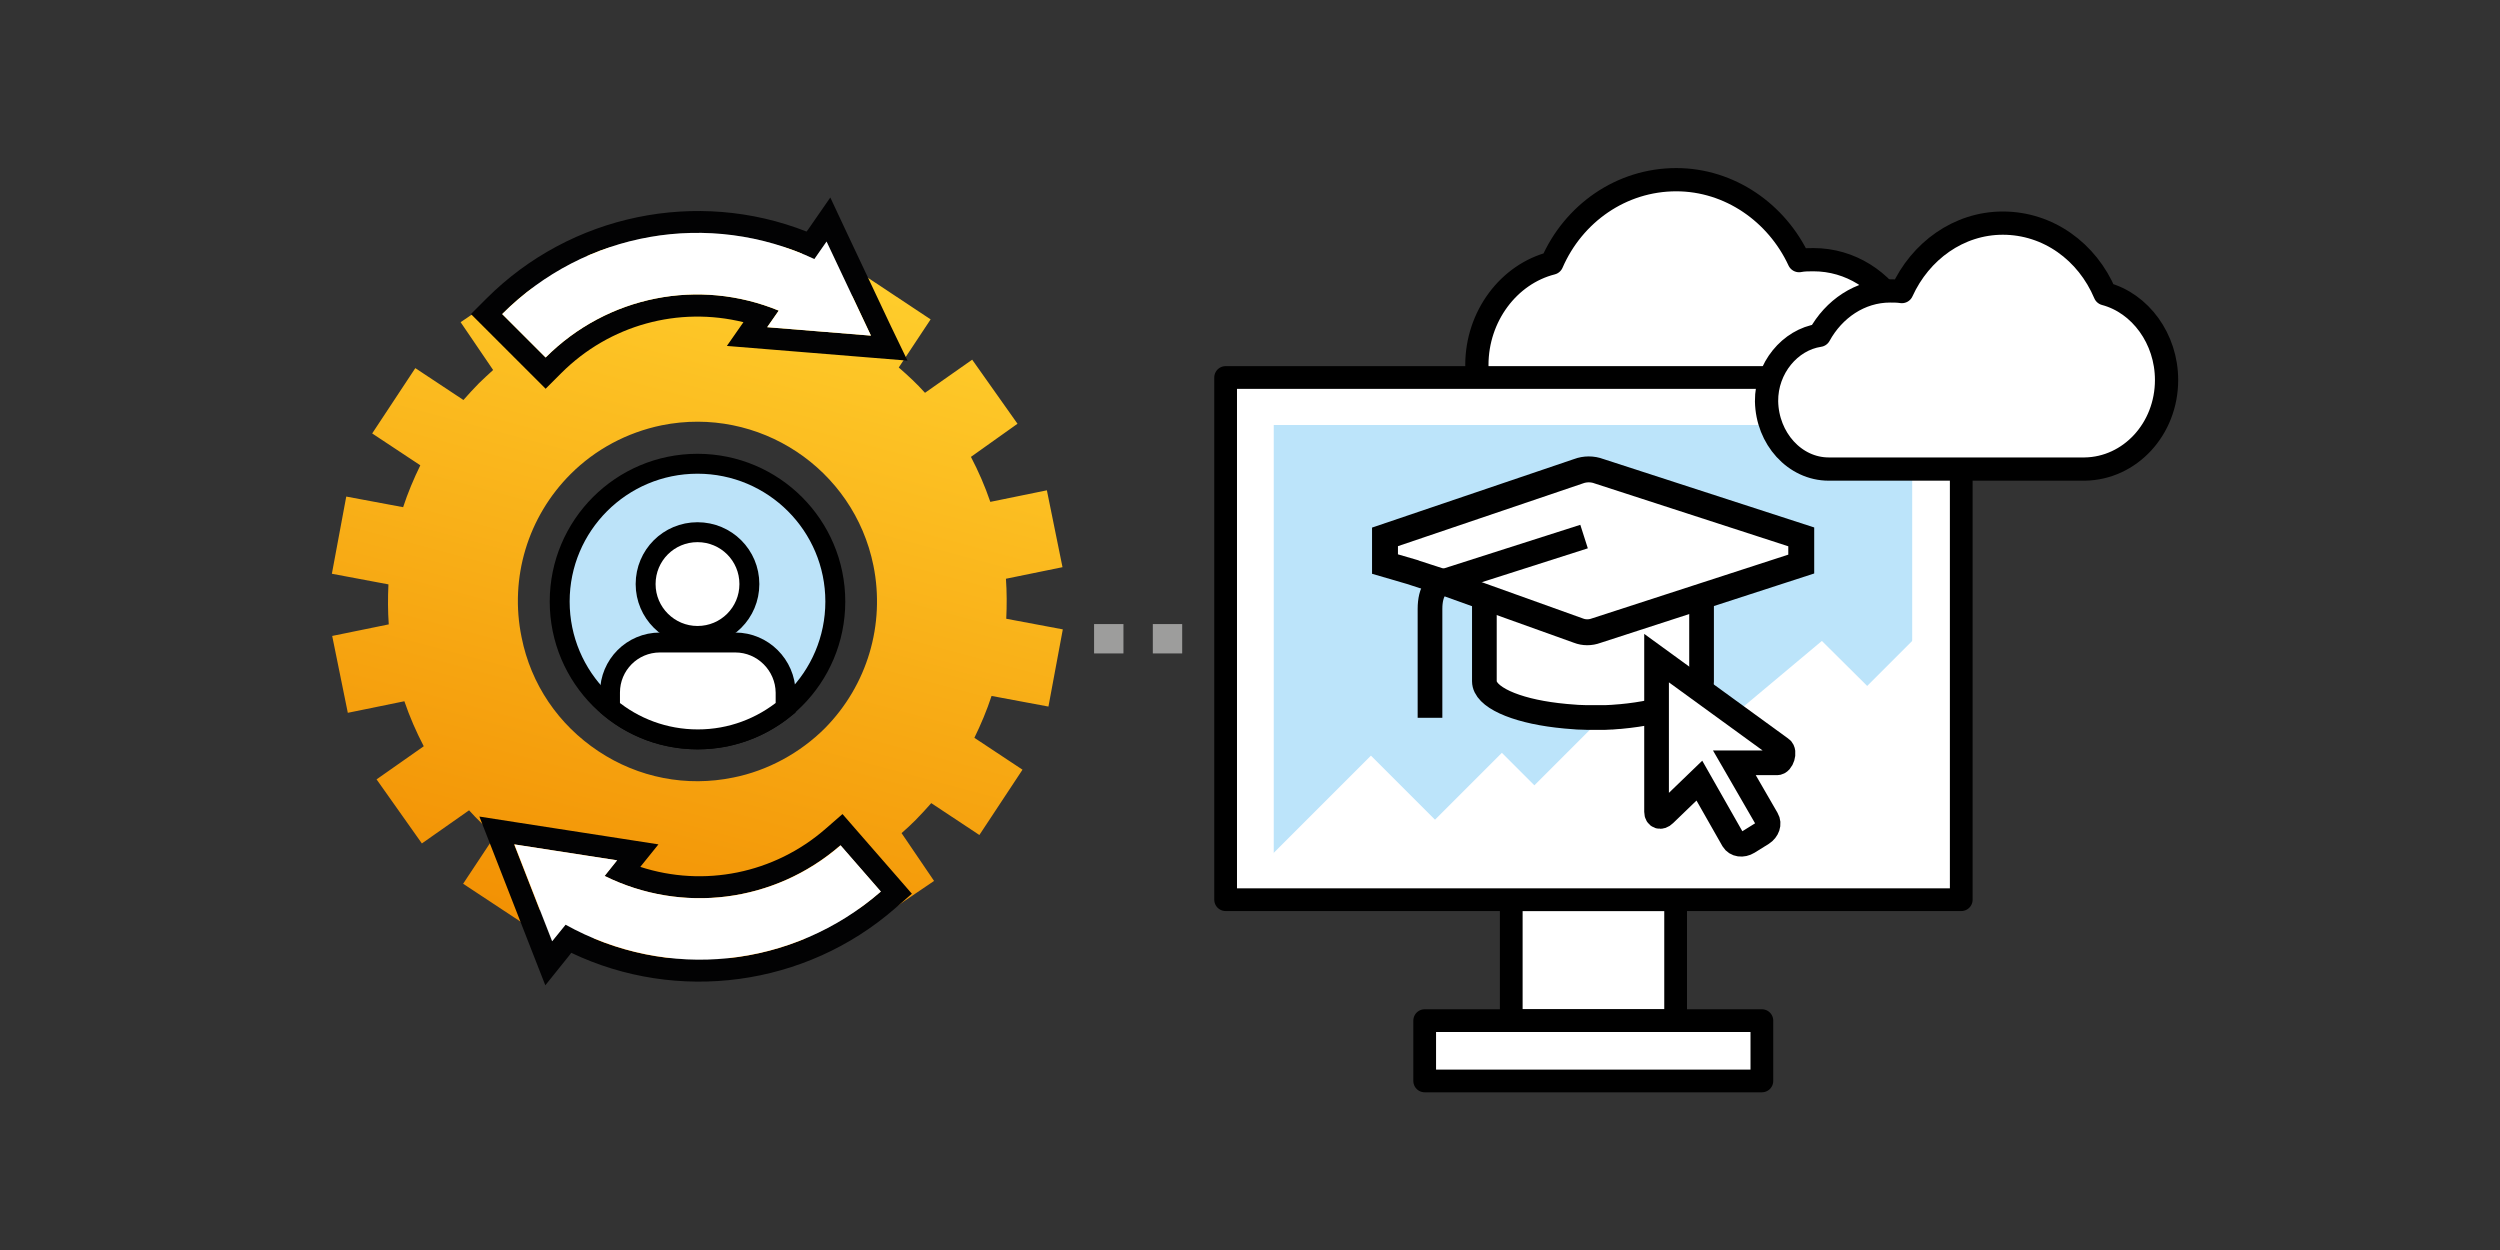 <?xml version="1.0" encoding="utf-8"?>
<!-- Generator: Adobe Illustrator 22.0.1, SVG Export Plug-In . SVG Version: 6.00 Build 0)  -->
<svg version="1.1" xmlns="http://www.w3.org/2000/svg" xmlns:xlink="http://www.w3.org/1999/xlink" x="0px" y="0px"
	 viewBox="0 0 800 400" style="enable-background:new 0 0 800 400;" xml:space="preserve">
<rect x="0" y="0" width="800" height="400" fill="#333333" stroke="none"/>
<style type="text/css">
	.st0{fill:#FFFFFF;stroke:#000000;stroke-width:7.275;stroke-linecap:round;stroke-linejoin:round;stroke-miterlimit:10;}
	.st1{fill:url(#SVGID_2_);}
	.st2{fill:#FFFFFF;stroke:#000000;stroke-width:1.73;stroke-miterlimit:10;}
	.st3{fill:#FFFFFF;stroke:#000000;stroke-width:7;stroke-linecap:round;stroke-linejoin:round;stroke-miterlimit:10;}
	.st4{fill:none;stroke:#000000;stroke-width:7.161;stroke-miterlimit:10;}
	.st5{fill:none;stroke:#000000;stroke-width:7.161;stroke-miterlimit:10;stroke-dasharray:7.461,7.461;}
	.st6{fill:#FFFFFF;}
	.st7{fill:none;stroke:#C6C6C6;stroke-width:5.107;stroke-miterlimit:10;}
	.st8{fill:#FFFFFF;stroke:#000000;stroke-width:7.117;stroke-linecap:round;stroke-linejoin:round;stroke-miterlimit:10;}
	.st9{fill:#BCE3F9;}
	.st10{fill:none;stroke:#FFD600;stroke-width:5.107;stroke-miterlimit:10;}
	.st11{fill:none;stroke:#FFD600;stroke-width:5.107;stroke-miterlimit:10;stroke-dasharray:6.94,6.94;}
	.st12{fill:#FFFFFF;stroke:#000000;stroke-width:6;stroke-linecap:round;stroke-linejoin:round;stroke-miterlimit:10;}
	.st13{fill:none;stroke:#000000;stroke-width:4.697;}
	.st14{fill:url(#SVGID_4_);}
	.st15{fill:#FBBD5F;}
	.st16{fill:none;stroke:#000000;stroke-width:7;stroke-miterlimit:10;}
	.st17{fill:#DADADA;stroke:#000000;stroke-width:7;stroke-miterlimit:10;}
	.st18{stroke:#000000;stroke-width:0.761;}
	.st19{fill:#FFFFFF;stroke:#000000;stroke-width:7.212;stroke-linecap:round;stroke-linejoin:round;stroke-miterlimit:10;}
	.st20{fill:url(#SVGID_5_);}
	.st21{fill:url(#SVGID_6_);}
	.st22{fill:none;stroke:#9D9D9C;stroke-width:8.845;stroke-dasharray:8.845;}
	.st23{stroke:#000000;stroke-width:1.964;stroke-miterlimit:10;}
	.st24{fill:#BCE3F9;stroke:#BCE3F9;stroke-miterlimit:10;}
	.st25{fill:none;stroke:#BCE3F9;stroke-width:7;}
	.st26{fill:none;stroke:#9D9D9C;stroke-width:4.896;stroke-miterlimit:10;}
	.st27{fill:none;stroke:#9D9D9C;stroke-width:4.896;stroke-miterlimit:10;stroke-dasharray:7.024,7.024;}
	.st28{fill:none;stroke:#9D9D9C;stroke-width:4.896;stroke-miterlimit:10;stroke-dasharray:7.063,7.063;}
	.st29{stroke:#000000;stroke-width:0.528;stroke-miterlimit:10;}
	.st30{fill:url(#SVGID_7_);}
	.st31{fill:none;stroke:#000000;stroke-width:6;stroke-miterlimit:10;stroke-dasharray:11.724,11.724;}
	.st32{fill:url(#SVGID_8_);}
	.st33{stroke:#000000;stroke-width:1.078;stroke-miterlimit:10;}
	.st34{fill:none;stroke:#000000;stroke-width:6.5;stroke-miterlimit:10;}
	.st35{fill:url(#SVGID_9_);}
	.st36{fill:none;stroke:#000000;stroke-width:6;stroke-miterlimit:10;}
	.st37{fill:none;stroke:#000000;stroke-width:6;stroke-miterlimit:10;stroke-dasharray:5.818,5.818;}
	.st38{fill:none;stroke:#BCE4FA;stroke-width:5.862;stroke-miterlimit:10;}
	.st39{fill:none;stroke:#BCE4FA;stroke-width:5.862;stroke-miterlimit:10;stroke-dasharray:8.113,8.113;}
	.st40{fill:none;stroke:#BCE3F9;stroke-width:5.862;stroke-miterlimit:10;}
	.st41{fill:none;stroke:#BCE3F9;stroke-width:5.862;stroke-miterlimit:10;stroke-dasharray:7.966,7.966;}
	.st42{fill:url(#SVGID_12_);}
	.st43{fill:none;stroke:#BCE3FA;stroke-width:5.862;stroke-miterlimit:10;}
	.st44{fill:none;stroke:#BCE3FA;stroke-width:5.862;stroke-miterlimit:10;stroke-dasharray:7.966,7.966;}
	.st45{fill:#C6C6C6;}
	.st46{fill:#FFFFFF;stroke:#000000;stroke-width:5.826;}
	.st47{fill:#DADADA;stroke:#000000;stroke-width:7;stroke-linecap:round;stroke-linejoin:round;stroke-miterlimit:10;}
	.st48{fill:url(#SVGID_15_);stroke:#000000;stroke-width:7;stroke-linecap:round;stroke-linejoin:round;stroke-miterlimit:10;}
	.st49{fill:url(#SVGID_16_);}
	.st50{fill:#B2B2B2;stroke:#B2B2B2;stroke-width:1.092;stroke-miterlimit:10;}
	.st51{fill:none;stroke:#000000;stroke-width:7.117;stroke-linecap:round;stroke-linejoin:round;stroke-miterlimit:10;}
	.st52{fill:none;stroke:#9D9D9C;stroke-width:4.229;stroke-miterlimit:10;stroke-dasharray:7.394,7.394;}
	.st53{fill:#FFFFFF;stroke:#000000;stroke-width:5.286;stroke-linecap:round;stroke-linejoin:round;stroke-miterlimit:10;}
	.st54{fill:#BCE4FA;}
	.st55{fill:#FFFFFF;stroke:#000000;stroke-width:5.286;stroke-miterlimit:10;}
	.st56{fill:#FFD600;stroke:#000000;stroke-width:5.286;stroke-miterlimit:10;}
	.st57{fill:#FFD600;stroke:#000000;stroke-width:4.229;stroke-linecap:round;stroke-linejoin:round;stroke-miterlimit:10;}
	.st58{fill:none;stroke:#000000;stroke-width:5.286;stroke-miterlimit:10;}
	.st59{fill:url(#SVGID_27_);}
	.st60{stroke:#000000;stroke-width:1.73;stroke-miterlimit:10;}
	.st61{fill:#41464C;}
	.st62{stroke:#000000;stroke-width:1.345;stroke-miterlimit:10;}
	.st63{fill:#9D9D9C;}
	.st64{fill:#FFFFFF;stroke:#000000;stroke-width:4.583;stroke-miterlimit:10;}
	.st65{fill:#FFD600;stroke:#000000;stroke-width:4;stroke-miterlimit:10;}
	.st66{fill:#FFD600;}
	.st67{fill:#292E34;}
	.st68{fill:#BCE4FA;stroke:#000000;stroke-width:4;stroke-miterlimit:10;}
	.st69{fill:#D4EDFC;stroke:#000000;stroke-width:5;stroke-linecap:round;stroke-linejoin:round;stroke-miterlimit:10;}
	.st70{fill:url(#SVGID_28_);stroke:#000000;stroke-width:5;stroke-linecap:round;stroke-linejoin:round;stroke-miterlimit:10;}
	.st71{fill:none;stroke:#000000;stroke-width:5;stroke-linecap:round;stroke-linejoin:round;stroke-miterlimit:10;}
	.st72{fill:#3C3C3B;}
	.st73{fill:#9D9D9C;stroke:#9D9D9C;stroke-width:2.49;stroke-miterlimit:10;}
	.st74{fill:#FFFFFF;stroke:#9D9D9C;stroke-width:6.926;stroke-miterlimit:10;}
	.st75{fill:#FFD600;stroke:#000000;stroke-width:6;stroke-linecap:round;stroke-linejoin:round;stroke-miterlimit:10;}
	.st76{fill:#FFFFFF;stroke:#020203;stroke-width:6;stroke-miterlimit:10;}
	.st77{fill:#FFD703;stroke:#000000;stroke-width:6;stroke-linecap:round;stroke-linejoin:round;stroke-miterlimit:10;}
	.st78{fill:none;stroke:#000000;stroke-width:6;stroke-linecap:round;stroke-linejoin:round;stroke-miterlimit:10;}
	.st79{fill:#9D9D9C;stroke:#9D9D9C;stroke-width:2.857;stroke-miterlimit:10;}
	.st80{fill:#FFFFFF;stroke:#000000;stroke-width:6.225;stroke-miterlimit:10;}
	.st81{fill:url(#SVGID_29_);}
	.st82{fill:#FFFFFF;stroke:#000000;stroke-width:6.225;stroke-linecap:round;stroke-linejoin:round;stroke-miterlimit:10;}
	.st83{stroke:#000000;stroke-width:3.424;stroke-miterlimit:10;}
	.st84{fill:none;stroke:#000000;stroke-width:5.714;stroke-miterlimit:10;}
	.st85{fill:none;stroke:#000000;stroke-width:5.714;stroke-miterlimit:10;stroke-dasharray:5.672,5.672;}
	.st86{fill:none;stroke:#BCE4FA;stroke-width:5.714;stroke-miterlimit:10;}
	.st87{fill:none;stroke:#BCE4FA;stroke-width:5.714;stroke-miterlimit:10;stroke-dasharray:7.909,7.909;}
	.st88{fill:none;stroke:#000000;stroke-width:5.714;stroke-miterlimit:10;stroke-dasharray:11.711,11.711;}
	.st89{fill:none;stroke:#FFD600;stroke-width:5.714;stroke-miterlimit:10;}
	.st90{fill:none;stroke:#FFD600;stroke-width:5.714;stroke-miterlimit:10;stroke-dasharray:7.765,7.765;}
	.st91{fill:#FFD703;stroke:#000000;stroke-width:4;stroke-linecap:round;stroke-linejoin:round;stroke-miterlimit:10;}
	.st92{fill:none;stroke:#9D9D9C;stroke-width:4.64;stroke-miterlimit:10;}
	.st93{fill:none;stroke:#9D9D9C;stroke-width:4.64;stroke-miterlimit:10;stroke-dasharray:6.626,6.626;}
	.st94{fill:none;stroke:#9D9D9C;stroke-width:4.64;stroke-miterlimit:10;stroke-dasharray:6.349,6.349;}
	.st95{fill:none;stroke:#9D9D9C;stroke-width:4.64;stroke-miterlimit:10;stroke-dasharray:6.593,6.593;}
	.st96{fill:none;stroke:#9D9D9C;stroke-width:4.64;stroke-miterlimit:10;stroke-dasharray:6.581,6.581;}
	.st97{fill:none;stroke:#9D9D9C;stroke-width:4.64;stroke-miterlimit:10;stroke-dasharray:6.437,6.437;}
	.st98{fill:#FFFFFF;stroke:#000000;stroke-width:4.64;stroke-miterlimit:10;}
	.st99{fill:url(#SVGID_34_);}
	.st100{fill:#FFFFFF;stroke:#000000;stroke-width:4.64;stroke-linecap:round;stroke-linejoin:round;stroke-miterlimit:10;}
	.st101{fill:none;stroke:#000000;stroke-width:4.64;stroke-linecap:round;stroke-linejoin:round;stroke-miterlimit:10;}
	.st102{fill:#FFD600;stroke:#000000;stroke-width:4.64;stroke-linecap:round;stroke-linejoin:round;stroke-miterlimit:10;}
	.st103{fill:#D4EDFC;stroke:#000000;stroke-width:4.64;stroke-linecap:round;stroke-linejoin:round;stroke-miterlimit:10;}
	.st104{stroke:#000000;stroke-width:0.928;stroke-miterlimit:10;}
	.st105{fill:#FFFFFF;stroke:#000000;stroke-width:4.253;stroke-miterlimit:10;}
	.st106{fill:#BCE4FA;stroke:#000000;stroke-width:3.712;stroke-miterlimit:10;}
	.st107{stroke:#000000;stroke-miterlimit:10;}
	.st108{fill:url(#SVGID_37_);}
	.st109{fill:#FDC30B;}
	.st110{stroke:#000000;stroke-width:2.163;stroke-miterlimit:10;}
	.st111{fill:#FFD600;stroke:#000000;stroke-width:3.712;stroke-miterlimit:10;}
	.st112{stroke:#000000;stroke-width:1.5;stroke-miterlimit:10;}
	.st113{fill:#FFFFFF;stroke:#000000;stroke-width:1.5;stroke-miterlimit:10;}
	.st114{fill:url(#SVGID_38_);}
	.st115{fill:#FFFFFF;stroke:#000000;stroke-width:7;stroke-miterlimit:10;}
	.st116{fill:url(#SVGID_39_);}
	.st117{fill:none;stroke:#000000;stroke-width:5.654;}
	.st118{fill:#1D1D1C;}
	.st119{fill:#929393;}
	.st120{fill:#FFD600;stroke:#000000;stroke-width:4.297;stroke-miterlimit:10;}
	.st121{fill:#FFFFFF;stroke:#FFD600;stroke-width:5.266;stroke-linecap:round;stroke-linejoin:round;stroke-miterlimit:10;}
	.st122{fill:none;stroke:#FFD600;stroke-width:5.266;stroke-linecap:round;stroke-linejoin:round;stroke-miterlimit:10;}
	.st123{fill:none;stroke:#9D9D9C;stroke-width:4.64;stroke-miterlimit:10;stroke-dasharray:6.693,6.693;}
	.st124{fill:#D4EDFC;stroke:#000000;stroke-width:5.065;stroke-linecap:round;stroke-linejoin:round;stroke-miterlimit:10;}
	.st125{fill:#FFD600;stroke:#000000;stroke-width:5.065;stroke-linecap:round;stroke-linejoin:round;stroke-miterlimit:10;}
	.st126{fill:none;stroke:#000000;stroke-width:5.065;stroke-linecap:round;stroke-linejoin:round;stroke-miterlimit:10;}
	.st127{fill:#FFFFFF;stroke:#000000;stroke-miterlimit:10;}
	.st128{fill:#BCE3FA;}
	.st129{fill:#70706F;}
	.st130{fill:#BCE4FA;stroke:#BCE3FA;stroke-width:13.679;stroke-miterlimit:10;}
	.st131{fill:#FFD700;stroke:#FFD700;stroke-width:13.679;stroke-miterlimit:10;}
	.st132{stroke:#000000;stroke-width:2.28;stroke-miterlimit:10;}
	.st133{fill:url(#SVGID_42_);}
	.st134{fill:none;stroke:#9D9D9C;stroke-width:4.64;stroke-miterlimit:10;stroke-dasharray:6.496,6.496;}
	.st135{fill:#FFFFFF;stroke:#000000;stroke-width:5.268;stroke-miterlimit:10;}
	.st136{fill:#FFD600;stroke:#000000;stroke-width:4.598;stroke-miterlimit:10;}
	.st137{fill:#F9C44F;}
	.st138{fill:url(#SVGID_43_);}
	.st139{fill:#FFFFFF;stroke:#292E34;stroke-width:3.533;}
	.st140{fill:none;stroke:#000000;stroke-width:7.742;}
	.st141{fill:none;stroke:#9D9D9C;stroke-width:7;stroke-dasharray:7.742;}
	.st142{fill:#FFFFFF;stroke:#000000;stroke-width:6.118;}
	.st143{fill:none;stroke:#000000;stroke-width:7;}
	.st144{fill:url(#SVGID_44_);stroke:#000000;stroke-width:6;stroke-miterlimit:10;}
	.st145{fill:#C6C6C6;stroke:#000000;stroke-width:6;stroke-miterlimit:10;}
	.st146{fill:none;stroke:#000000;stroke-width:6.118;stroke-miterlimit:10;}
	.st147{fill:url(#SVGID_45_);}
	.st148{fill:url(#SVGID_46_);}
	.st149{stroke:#000000;stroke-width:1.32;}
	.st150{fill:url(#SVGID_47_);}
	.st151{clip-path:url(#SVGID_49_);}
	.st152{fill:none;stroke:#000000;stroke-width:5.748;}
	.st153{fill:#FFFFFF;stroke:#000000;stroke-width:5.748;}
	.st154{fill:#FFFFFF;stroke:#FFFFFF;stroke-width:1.223;}
	.st155{stroke:#000000;stroke-width:1.376;}
	.st156{fill:url(#SVGID_50_);}
	.st157{stroke:#FFFFFF;stroke-width:0.66;stroke-miterlimit:10;}
	.st158{fill:none;stroke:#000000;stroke-width:5.282;stroke-miterlimit:10;}
	.st159{fill:url(#SVGID_51_);stroke:#000000;stroke-width:5.282;}
	.st160{fill:#FFFFFF;stroke:#000000;stroke-width:6.051;}
	.st161{fill:none;stroke:#9D9D9C;stroke-width:7.094;}
	.st162{fill:none;stroke:#9D9D9C;stroke-width:7.083;stroke-dasharray:8.222;}
	.st163{fill:none;stroke:#9D9D9C;stroke-width:7.083;}
	.st164{fill:none;stroke:#9D9D9C;stroke-width:7.094;stroke-dasharray:7.094;}
	.st165{fill:#FFFFFF;stroke:#000000;stroke-width:6.847;stroke-linecap:round;stroke-linejoin:round;stroke-miterlimit:10;}
	.st166{fill:none;stroke:#000000;stroke-width:6;}
	.st167{fill:#FFFFFF;stroke:#000000;stroke-width:6;}
	.st168{fill:#FFD700;}
	.st169{fill:url(#SVGID_54_);stroke:#000000;stroke-width:6;}
	.st170{fill:url(#SVGID_55_);}
	.st171{fill:#FFFFFF;stroke:#000000;stroke-width:7.094;}
	.st172{fill:none;stroke:#000000;stroke-width:7.094;}
	.st173{fill:none;stroke:#878787;stroke-width:6;}
	.st174{fill:#FFFFFF;stroke:#000000;stroke-width:4.697;}
	.st175{fill:none;stroke:#000000;stroke-width:7.396;}
	.st176{fill:url(#SVGID_56_);}
	.st177{fill:none;stroke:#000000;stroke-width:5.436;}
	.st178{fill:#FFFFFF;stroke:#000000;stroke-width:5.436;}
	.st179{fill:#FFFFFF;stroke:#000000;stroke-width:6;stroke-miterlimit:10;}
	.st180{fill:#FFFFFF;stroke:#000000;stroke-width:5.275;stroke-miterlimit:10;}
	.st181{fill:#FFFFFF;stroke:#000000;stroke-width:5.537;stroke-miterlimit:10;}
	.st182{fill:none;stroke:#000000;stroke-width:5.275;stroke-miterlimit:10;}
	.st183{fill:#FFFFFF;stroke:#000000;stroke-width:5.275;stroke-miterlimit:10;}
	.st184{fill:url(#SVGID_57_);stroke:#000000;stroke-width:6;}
	.st185{fill:none;stroke:#9D9D9C;stroke-width:5;stroke-miterlimit:10;}
	.st186{fill:none;stroke:#9D9D9C;stroke-width:5;stroke-miterlimit:10;stroke-dasharray:6.981,6.981;}
	.st187{fill:none;stroke:#9D9D9C;stroke-width:5;stroke-miterlimit:10;stroke-dasharray:7,7;}
	.st188{fill:none;stroke:#9D9D9C;stroke-width:5;stroke-miterlimit:10;stroke-dasharray:6.926,6.926;}
	.st189{fill:none;stroke:#9D9D9C;stroke-width:5.194;stroke-miterlimit:10;}
	.st190{fill:none;stroke:#9D9D9C;stroke-width:5.194;stroke-miterlimit:10;stroke-dasharray:7.252,7.252;}
	.st191{fill:url(#SVGID_58_);}
	.st192{fill:#FFFFFF;stroke:#000000;stroke-width:5;stroke-miterlimit:10;}
	.st193{fill:url(#SVGID_59_);stroke:#000000;stroke-width:6;}
	.st194{fill:none;stroke:#FFFFFF;stroke-width:5;stroke-miterlimit:10;stroke-dasharray:7,7;}
	.st195{fill:url(#SVGID_60_);stroke:#000000;stroke-width:6;}
	.st196{fill:url(#SVGID_63_);stroke:#000000;stroke-width:6.485;}
	.st197{fill:url(#SVGID_64_);stroke:#000000;stroke-width:6.485;}
	.st198{fill:none;stroke:#FFFFFF;stroke-width:5.404;stroke-miterlimit:10;stroke-dasharray:5.109,5.109;}
	.st199{fill:none;stroke:#000000;stroke-width:7.359;stroke-miterlimit:10;}
	.st200{fill:none;stroke:#020203;stroke-width:6;stroke-miterlimit:10;}
	.st201{fill:none;stroke:#020203;stroke-width:7;stroke-miterlimit:10;}
	.st202{fill:none;stroke:#9D9D9C;stroke-width:4.824;stroke-miterlimit:10;}
	.st203{fill:none;stroke:#9D9D9C;stroke-width:4.824;stroke-miterlimit:10;stroke-dasharray:6.889,6.889;}
	.st204{fill:none;stroke:#9D9D9C;stroke-width:4.824;stroke-miterlimit:10;stroke-dasharray:6.601,6.601;}
	.st205{fill:none;stroke:#9D9D9C;stroke-width:4.824;stroke-miterlimit:10;stroke-dasharray:7.168,7.168;}
	.st206{fill:url(#SVGID_67_);}
	.st207{stroke:#000000;stroke-width:1.04;stroke-miterlimit:10;}
	.st208{fill:url(#SVGID_68_);}
	.st209{stroke:#000000;stroke-width:0.949;stroke-miterlimit:10;}
	.st210{fill:url(#SVGID_69_);}
	.st211{fill:none;stroke:#9D9D9C;stroke-width:4.824;stroke-miterlimit:10;stroke-dasharray:6.753,6.753;}
	.st212{fill:url(#SVGID_70_);stroke:#000000;stroke-width:6;stroke-miterlimit:10;}
	.st213{fill:none;stroke:#9D9D9C;stroke-width:5.175;stroke-miterlimit:10;}
	.st214{fill:none;stroke:#9D9D9C;stroke-width:5.175;stroke-miterlimit:10;stroke-dasharray:7.085,7.085;}
	.st215{fill:none;stroke:#9D9D9C;stroke-width:5.175;stroke-miterlimit:10;stroke-dasharray:7.244,7.244;}
	.st216{fill:#FFFFFF;stroke:#000000;stroke-width:6.238;stroke-miterlimit:10;}
	.st217{fill:#FFFFFF;stroke:#000000;stroke-width:4.824;stroke-linecap:round;stroke-linejoin:round;stroke-miterlimit:10;}
	.st218{fill:#FFD600;stroke:#1E1E1C;stroke-width:4.205;stroke-linecap:round;stroke-linejoin:round;stroke-miterlimit:10;}
	.st219{fill:#FFD703;stroke:#1E1E1C;stroke-width:5;stroke-linecap:round;stroke-linejoin:round;stroke-miterlimit:10;}
	.st220{fill:none;stroke:#1E1E1C;stroke-width:6;stroke-linecap:round;stroke-linejoin:round;stroke-miterlimit:10;}
	.st221{fill:url(#SVGID_71_);}
	.st222{fill:#FFFFFF;stroke:#000000;stroke-width:6.514;stroke-linecap:round;stroke-linejoin:round;stroke-miterlimit:10;}
	.st223{fill:none;stroke:#000000;stroke-width:6.514;stroke-linecap:round;stroke-linejoin:round;stroke-miterlimit:10;}
	.st224{stroke:#000000;stroke-width:0.473;stroke-miterlimit:10;}
	.st225{fill:#FFFFFF;stroke:#000000;stroke-width:0;stroke-miterlimit:10;}
	.st226{stroke:#000000;stroke-width:0;stroke-miterlimit:10;}
	.st227{fill:#BCE3F9;stroke:#000000;stroke-width:6;stroke-miterlimit:10;}
	.st228{fill:#FFFFFF;stroke:#000000;stroke-width:6.787;stroke-miterlimit:10;}
	.st229{fill:#CDD5D7;stroke:#000000;stroke-width:6.305;stroke-miterlimit:10;}
	.st230{fill:url(#SVGID_72_);}
	.st231{fill:none;stroke:#000000;stroke-width:4.824;stroke-miterlimit:10;stroke-dasharray:6.753,6.753;}
	.st232{fill:none;stroke:#000000;stroke-width:5.133;stroke-miterlimit:10;}
	.st233{fill:none;stroke:#000000;stroke-width:5.133;stroke-miterlimit:10;stroke-dasharray:6.991,6.991;}
	.st234{fill:none;stroke:#000000;stroke-width:5.133;stroke-miterlimit:10;stroke-dasharray:7.186,7.186;}
	.st235{fill:url(#SVGID_73_);}
	.st236{fill:#DADADA;}
	.st237{fill:#1A3752;}
	.st238{fill:none;stroke:#000000;stroke-width:7.939;stroke-miterlimit:10;}
	.st239{fill:none;stroke:#FFD700;stroke-width:7;}
	.st240{fill:#FFFFFF;stroke:#1E1E1C;stroke-width:0.503;stroke-miterlimit:10;}
	.st241{fill:#FFFFFF;stroke:#292E34;stroke-width:5.532;}
	.st242{stroke:#000000;stroke-width:3;stroke-miterlimit:10;}
	.st243{stroke:#FFFFFF;stroke-width:0.5;stroke-miterlimit:10;}
	.st244{fill:none;stroke:#000000;stroke-width:8.845;}
	.st245{fill:url(#SVGID_74_);}
	.st246{fill:url(#SVGID_75_);}
	.st247{fill:#B2B2B2;}
	.st248{fill:url(#SVGID_76_);}
	.st249{fill:none;stroke:#000000;stroke-width:5.969;stroke-miterlimit:10;stroke-dasharray:5.969,5.969;}
	.st250{fill:none;stroke:#000000;stroke-width:5.969;stroke-miterlimit:10;}
	.st251{fill:none;stroke:#000000;stroke-width:5.969;stroke-miterlimit:10;stroke-dasharray:5.925,5.925;}
	.st252{fill:none;stroke:#BCE4FA;stroke-width:5.969;stroke-miterlimit:10;stroke-dasharray:8.356,8.356;}
	.st253{fill:none;stroke:#BCE4FA;stroke-width:5.969;stroke-miterlimit:10;}
	.st254{fill:none;stroke:#BCE4FA;stroke-width:5.969;stroke-miterlimit:10;stroke-dasharray:8.261,8.261;}
	.st255{fill:none;stroke:#000000;stroke-width:5.969;stroke-miterlimit:10;stroke-dasharray:11.938,11.938;}
	.st256{fill:none;stroke:#000000;stroke-width:5.969;stroke-miterlimit:10;stroke-dasharray:12.233,12.233;}
	.st257{fill:none;stroke:#BCE3F9;stroke-width:5.969;stroke-miterlimit:10;}
	.st258{fill:none;stroke:#BCE3F9;stroke-width:5.969;stroke-miterlimit:10;stroke-dasharray:8.111,8.111;}
	.st259{stroke:#000000;stroke-width:2.925;stroke-miterlimit:10;}
	.st260{stroke:#000000;stroke-width:1.147;stroke-miterlimit:10;}
	.st261{fill:url(#SVGID_81_);stroke:#000000;stroke-width:6.267;stroke-miterlimit:10;}
	.st262{fill:url(#SVGID_82_);stroke:#000000;stroke-width:6.267;stroke-miterlimit:10;}
	.st263{fill:url(#SVGID_83_);stroke:#000000;stroke-width:6.267;stroke-miterlimit:10;}
	.st264{fill:url(#SVGID_84_);stroke:#000000;stroke-width:6.267;stroke-miterlimit:10;}
	.st265{fill:url(#SVGID_85_);stroke:#000000;stroke-width:6.267;stroke-miterlimit:10;}
	.st266{fill:url(#SVGID_86_);stroke:#000000;stroke-width:6.267;stroke-miterlimit:10;}
	.st267{fill:none;stroke:#000000;stroke-width:5.862;stroke-miterlimit:10;}
	.st268{fill:none;stroke:#000000;stroke-width:5.862;stroke-miterlimit:10;stroke-dasharray:5.818,5.818;}
	.st269{fill:none;stroke:#FFD600;stroke-width:5.862;stroke-miterlimit:10;}
	.st270{fill:none;stroke:#FFD600;stroke-width:5.862;stroke-miterlimit:10;stroke-dasharray:7.966,7.966;}
	.st271{fill:url(#SVGID_89_);}
	.st272{fill:none;stroke:#000000;stroke-width:7;stroke-linecap:round;stroke-linejoin:round;stroke-miterlimit:10;}
	.st273{fill:url(#SVGID_90_);}
	.st274{stroke:#000000;stroke-width:0.547;stroke-miterlimit:10;}
	.st275{fill:#FFFFFF;stroke:#000000;stroke-width:3.813;stroke-miterlimit:10;}
	.st276{fill:none;stroke:#9D9D9C;stroke-width:3.323;stroke-miterlimit:10;}
	.st277{fill:none;stroke:#9D9D9C;stroke-width:3.323;stroke-miterlimit:10;stroke-dasharray:5.623,5.623;}
	.st278{fill:none;stroke:#9D9D9C;stroke-width:3.323;stroke-miterlimit:10;stroke-dasharray:5.375,5.375;}
	.st279{fill:none;stroke:#9D9D9C;stroke-width:3.323;stroke-miterlimit:10;stroke-dasharray:5.375,5.375;}
	.st280{fill:none;stroke:#9D9D9C;stroke-width:3.323;stroke-miterlimit:10;stroke-dasharray:5.725,5.725;}
	.st281{fill:#9D9D9C;stroke:#000000;stroke-width:3.688;stroke-linecap:round;stroke-linejoin:round;stroke-miterlimit:10;}
	.st282{fill:none;stroke:#000000;stroke-width:4.199;}
	.st283{fill:#BCE3F9;stroke:#000000;stroke-width:4.233;}
	.st284{fill:#FFFFFF;stroke:#000000;stroke-width:4.099;stroke-miterlimit:10;}
	.st285{fill:url(#SVGID_91_);}
	.st286{fill:#FFFFFF;stroke:#000000;stroke-width:2.67;stroke-linecap:round;stroke-linejoin:round;stroke-miterlimit:10;}
	.st287{fill:#FFFFFF;stroke:#000000;stroke-width:4.199;}
	.st288{fill:url(#SVGID_94_);}
	.st289{fill:none;stroke:#000000;stroke-width:4.61;stroke-linecap:round;stroke-linejoin:round;stroke-miterlimit:10;}
	.st290{fill:#FFFFFF;stroke:#000000;stroke-width:3.585;stroke-miterlimit:10;}
	.st291{fill:#FFD600;stroke:#000000;stroke-width:3.585;stroke-linecap:round;stroke-linejoin:round;stroke-miterlimit:10;}
	.st292{fill:none;stroke:#000000;stroke-width:3.585;stroke-linecap:round;stroke-linejoin:round;stroke-miterlimit:10;}
	.st293{fill:#FFFFFF;stroke:#000000;stroke-width:4.233;stroke-linecap:round;stroke-linejoin:round;stroke-miterlimit:10;}
	.st294{fill:#C6C6C6;stroke:#000000;stroke-width:3.35;}
	.st295{fill:#FFD600;stroke:#000000;stroke-width:3.018;stroke-miterlimit:10;}
	.st296{fill:#FFFFFF;stroke:#000000;stroke-width:3.018;stroke-miterlimit:10;}
	.st297{fill:none;stroke:#FFD700;stroke-width:4.33;stroke-linecap:round;stroke-linejoin:round;stroke-miterlimit:10;}
	.st298{fill:none;stroke:#000000;stroke-width:3.649;stroke-miterlimit:10;}
	.st299{fill:none;}
	.st300{fill:#47B8EA;}
	.st301{fill:#BCE3F9;stroke:#000000;stroke-width:4.24;}
	.st302{fill:#FFFFFF;stroke:#000000;stroke-width:4.24;}
	.st303{fill:#FFFFFF;stroke:#000000;stroke-width:5.747;stroke-linecap:round;stroke-linejoin:round;stroke-miterlimit:10;}
	.st304{fill:url(#SVGID_103_);}
	.st305{fill:url(#SVGID_104_);}
	.st306{fill:none;stroke:#9D9D9C;stroke-width:6.166;stroke-miterlimit:10;}
	.st307{fill:none;stroke:#9D9D9C;stroke-width:6.166;stroke-miterlimit:10;stroke-dasharray:6.525,6.525;}
	.st308{fill:none;stroke:#9D9D9C;stroke-width:6.166;stroke-miterlimit:10;stroke-dasharray:6.776,6.776;}
	.st309{fill:none;stroke:#000000;stroke-width:6.089;}
	.st310{stroke:#BCE3FA;stroke-width:0.543;stroke-miterlimit:10;}
	.st311{fill:url(#SVGID_105_);stroke:#000000;stroke-width:6.713;}
	.st312{fill:none;stroke:#9D9D9C;stroke-width:6.166;stroke-miterlimit:10;stroke-dasharray:6.676,6.676;}
	.st313{fill:none;stroke:#000000;stroke-width:7.6;stroke-miterlimit:10;}
	.st314{fill:url(#SVGID_106_);stroke:#000000;stroke-width:7.194;stroke-miterlimit:10;}
	.st315{fill:#FFFFFF;stroke:#000000;stroke-width:7.194;stroke-miterlimit:10;}
	.st316{stroke:#000000;stroke-width:1.292;stroke-miterlimit:10;}
	.st317{fill:url(#SVGID_111_);}
	.st318{stroke:#000000;stroke-width:1.086;stroke-miterlimit:10;}
	.st319{stroke:#000000;stroke-width:2.171;stroke-miterlimit:10;}
	.st320{fill:url(#SVGID_112_);}
	.st321{fill:none;stroke:#000000;stroke-width:7.161;stroke-miterlimit:10;stroke-dasharray:7.21,7.21;}
	.st322{stroke:#000000;stroke-width:3.819;stroke-miterlimit:10;}
	.st323{stroke:#000000;stroke-width:0.515;stroke-miterlimit:10;}
	.st324{fill:#BCE3F9;stroke:#000000;stroke-width:7.161;stroke-miterlimit:10;}
	.st325{fill:url(#SVGID_115_);}
	.st326{stroke:#000000;stroke-width:3.581;stroke-miterlimit:10;}
	.st327{fill:#FFFFFF;stroke:#000000;stroke-width:7.542;stroke-miterlimit:10;}
	.st328{fill:#FFD600;stroke:#000000;stroke-width:6.583;stroke-miterlimit:10;}
	.st329{fill:#BCE3F9;stroke:#000000;stroke-width:6.583;stroke-miterlimit:10;}
	.st330{fill:url(#SVGID_116_);}
	.st331{fill:none;stroke:#000000;stroke-width:7.105;stroke-linecap:round;stroke-linejoin:round;stroke-miterlimit:10;}
	.st332{fill:url(#SVGID_117_);}
	.st333{stroke:#000000;stroke-width:2.03;stroke-miterlimit:10;}
	.st334{fill:none;stroke:#000000;stroke-width:6.09;}
	.st335{fill:none;stroke:#000000;stroke-width:5.489;}
	.st336{fill:none;stroke:#000000;stroke-width:7.105;}
	.st337{fill:url(#SVGID_118_);}
	.st338{fill:url(#SVGID_119_);}
	.st339{fill:url(#SVGID_120_);}
	.st340{stroke:#000000;stroke-width:1.038;}
	.st341{fill:url(#SVGID_121_);}
	.st342{fill:none;stroke:#000000;stroke-width:6.226;}
	.st343{fill:#020203;}
	.st344{fill:url(#SVGID_122_);}
	.st345{fill:url(#SVGID_123_);}
	.st346{fill:none;stroke:#FFFFFF;stroke-width:6.119;stroke-miterlimit:10;}
	.st347{fill:none;stroke:#000000;stroke-width:6.629;stroke-miterlimit:10;stroke-dasharray:6.087,6.087;}
	.st348{fill:none;stroke:#9D9D9C;stroke-width:5.244;stroke-miterlimit:10;}
	.st349{fill:none;stroke:#9D9D9C;stroke-width:5.244;stroke-miterlimit:10;stroke-dasharray:7.175,7.175;}
	.st350{fill:none;stroke:#9D9D9C;stroke-width:5.244;stroke-miterlimit:10;stroke-dasharray:7.451,7.451;}
	.st351{fill:none;stroke:#9D9D9C;stroke-width:5.244;stroke-miterlimit:10;stroke-dasharray:7.437,7.437;}
	.st352{fill:none;stroke:#9D9D9C;stroke-width:5.244;stroke-miterlimit:10;stroke-dasharray:7.275,7.275;}
	.st353{fill:#FFFFFF;stroke:#000000;stroke-width:5.651;stroke-miterlimit:10;}
	.st354{fill:url(#SVGID_124_);}
	.st355{fill:#FFFFFF;stroke:#000000;stroke-width:4.521;stroke-linecap:round;stroke-linejoin:round;stroke-miterlimit:10;}
	.st356{stroke:#000000;stroke-width:2.756;stroke-miterlimit:10;}
	.st357{stroke:#000000;stroke-width:1.183;stroke-miterlimit:10;}
	.st358{fill:#BCE3F9;stroke:#BCE3F9;stroke-width:5.651;stroke-miterlimit:10;}
	.st359{stroke:#000000;stroke-width:1.13;stroke-miterlimit:10;}
	.st360{fill:url(#SVGID_127_);}
	.st361{stroke:#000000;stroke-width:0.565;stroke-miterlimit:10;}
	.st362{stroke:#000000;stroke-width:1.049;stroke-miterlimit:10;}
	.st363{fill:none;stroke:#9D9D9C;stroke-width:5.244;stroke-miterlimit:10;stroke-dasharray:7.341,7.341;}
	.st364{fill:url(#SVGID_128_);stroke:#000000;stroke-width:5.651;stroke-miterlimit:10;}
	.st365{fill:#020203;stroke:#000000;stroke-width:4.067;stroke-miterlimit:10;}
	.st366{fill:#BCE3F9;stroke:#000000;stroke-width:4.067;stroke-miterlimit:10;}
	.st367{fill:#FFFFFF;stroke:#000000;stroke-width:4.067;stroke-miterlimit:10;}
	.st368{stroke:#000000;stroke-width:2.196;stroke-miterlimit:10;}
	.st369{fill:url(#SVGID_129_);}
	.st370{fill:none;stroke:#000000;stroke-width:7.593;}
	.st371{fill:url(#SVGID_130_);}
	.st372{fill:none;stroke:#292E34;stroke-width:7.48;}
	.st373{fill:none;stroke:#000000;stroke-width:7.48;}
	.st374{fill:none;stroke:#FFFFFF;stroke-width:7.48;}
	.st375{fill:url(#SVGID_131_);}
	.st376{fill:none;stroke:#000000;stroke-width:6;stroke-miterlimit:10;stroke-dasharray:5.069,5.069;}
	.st377{fill:none;stroke:#BCE4FA;stroke-width:6;stroke-miterlimit:10;}
	.st378{fill:none;stroke:#BCE4FA;stroke-width:6;stroke-miterlimit:10;stroke-dasharray:7.069,7.069;}
	.st379{fill:none;stroke:#000000;stroke-width:5.107;stroke-miterlimit:10;}
	.st380{fill:none;stroke:#000000;stroke-width:5.107;stroke-miterlimit:10;stroke-dasharray:10.467,10.467;}
	.st381{fill:url(#SVGID_136_);}
	.st382{fill:#9D9D9C;stroke:#000000;stroke-width:3.439;stroke-linecap:round;stroke-linejoin:round;stroke-miterlimit:10;}
	.st383{fill:#FFFFFF;stroke:#000000;stroke-width:3.439;}
	.st384{fill:#8DD3F6;stroke:#000000;stroke-width:3.439;}
	.st385{fill:none;stroke:#000000;stroke-width:3.439;}
	.st386{fill:#FFD600;stroke:#000000;stroke-width:5.057;stroke-linecap:round;stroke-linejoin:round;stroke-miterlimit:10;}
	.st387{fill:#FFFFFF;stroke:#020203;stroke-width:4.29;stroke-miterlimit:10;}
	.st388{fill:#FFD703;stroke:#000000;stroke-width:4.045;stroke-linecap:round;stroke-linejoin:round;stroke-miterlimit:10;}
	.st389{fill:none;stroke:#000000;stroke-width:5.107;stroke-linecap:round;stroke-linejoin:round;stroke-miterlimit:10;}
	.st390{fill:#E5E8EC;}
	.st391{fill:#878787;}
	.st392{fill:none;stroke:#000000;stroke-width:4.086;stroke-linejoin:round;}
	.st393{fill:#FFFFFF;stroke:#000000;stroke-width:5.005;stroke-linecap:round;stroke-linejoin:round;stroke-miterlimit:10;}
	.st394{fill:url(#SVGID_137_);}
	.st395{fill:none;stroke:#000000;stroke-width:5.005;stroke-linecap:round;stroke-linejoin:round;stroke-miterlimit:10;}
	.st396{fill:none;stroke:#FFFFFF;stroke-width:4.29;}
	.st397{fill:#FFD700;stroke:#000000;stroke-width:2.043;stroke-miterlimit:10;}
	.st398{fill:#FFFFFF;stroke:#000000;stroke-width:2.043;stroke-miterlimit:10;}
	.st399{fill:#E5E8EC;stroke:#000000;stroke-width:2.043;stroke-miterlimit:10;}
	.st400{fill:#9D9D9C;stroke:#000000;stroke-width:2.043;stroke-miterlimit:10;}
	.st401{fill:#BCE4FA;stroke:#000000;stroke-width:2.043;stroke-miterlimit:10;}
	.st402{stroke:#000000;stroke-width:0.766;stroke-miterlimit:10;}
	.st403{fill:none;stroke:#000000;stroke-width:0.766;}
	.st404{fill:none;stroke:#000000;stroke-width:0.766;stroke-miterlimit:10;}
	.st405{fill:none;stroke:#000000;stroke-width:0.766;stroke-linejoin:round;}
	.st406{fill:url(#SVGID_138_);stroke:#000000;stroke-width:5.311;stroke-miterlimit:10;}
	.st407{fill:#FFFFFF;stroke:#000000;stroke-width:5.311;stroke-miterlimit:10;}
	.st408{fill:#FFFFFF;stroke:#000000;stroke-width:5.518;stroke-linecap:round;stroke-linejoin:round;stroke-miterlimit:10;}
	.st409{fill:url(#SVGID_141_);stroke:#000000;stroke-width:5.518;stroke-linejoin:round;stroke-miterlimit:10;}
	.st410{fill:#BCE3F9;stroke:#000000;stroke-width:4.811;}
	.st411{fill:#FFFFFF;stroke:#000000;stroke-width:5.82;}
	.st412{fill:#FFFFFF;stroke:#000000;stroke-width:5;stroke-linecap:round;stroke-linejoin:round;stroke-miterlimit:10;}
	.st413{fill:url(#SVGID_142_);}
	.st414{fill:#FFFFFF;stroke:#000000;stroke-width:4;stroke-linecap:round;stroke-linejoin:round;stroke-miterlimit:10;}
	.st415{fill:#FFFFFF;stroke:#000000;stroke-width:5.689;stroke-linecap:round;stroke-linejoin:round;stroke-miterlimit:10;}
	.st416{fill:#BBC4C7;}
	.st417{fill:#D8D9D9;}
	.st418{fill:#D8D9D9;stroke:#000000;stroke-width:5;}
	.st419{fill:#30251C;}
	.st420{fill:#D4EDFC;stroke:#000000;stroke-width:5.255;stroke-linecap:round;stroke-linejoin:round;stroke-miterlimit:10;}
	.st421{fill:#FFD600;stroke:#000000;stroke-width:5.255;stroke-linecap:round;stroke-linejoin:round;stroke-miterlimit:10;}
	.st422{fill:#FFFFFF;stroke:#000000;stroke-width:5.255;stroke-linecap:round;stroke-linejoin:round;stroke-miterlimit:10;}
	.st423{fill:url(#SVGID_145_);}
	.st424{fill:url(#SVGID_146_);}
	.st425{fill:url(#SVGID_147_);}
	.st426{fill:url(#SVGID_148_);}
	.st427{fill:url(#SVGID_149_);}
	.st428{fill:#B2B2B2;stroke:#B2B2B2;stroke-width:1.047;}
	.st429{stroke:#000000;stroke-width:1.047;}
	.st430{stroke:#000000;stroke-width:2.094;stroke-miterlimit:10;}
	.st431{fill:url(#SVGID_152_);}
	.st432{fill:url(#SVGID_153_);stroke:#000000;stroke-width:5.236;}
	.st433{fill:#FFFFFF;stroke:#FFFFFF;stroke-width:1.033;stroke-miterlimit:10;}
	.st434{fill:none;stroke:#000000;stroke-width:5.236;stroke-dasharray:5.669,5.669,5.669,5.669,5.669,5.669;}
	.st435{fill:none;stroke:#1E1E1C;stroke-width:5.496;stroke-miterlimit:10;}
	.st436{fill:url(#SVGID_156_);stroke:#000000;stroke-width:5.236;}
	.st437{fill:#FFFFFF;stroke:#FFFFFF;stroke-width:2.094;stroke-miterlimit:10;}
	.st438{fill:none;stroke:#000000;stroke-width:6.283;stroke-miterlimit:10;}
	.st439{fill:none;stroke:#FFFFFF;stroke-width:5.032;stroke-miterlimit:10;}
	.st440{fill:#FFFFFF;stroke:#000000;stroke-width:7.435;stroke-miterlimit:10;}
	.st441{fill:#FFFFFF;stroke:#000000;stroke-width:7.805;stroke-miterlimit:10;}
	.st442{fill:none;stroke:#000000;stroke-width:7.435;stroke-miterlimit:10;}
	.st443{fill:#FFFFFF;stroke:#000000;stroke-width:7.435;stroke-miterlimit:10;}
	.st444{fill:url(#SVGID_157_);}
	.st445{fill:url(#SVGID_158_);}
	.st446{fill:none;stroke:#878787;stroke-width:6.32;}
	.st447{fill:url(#SVGID_159_);stroke:#000000;stroke-width:6;}
	.st448{fill:url(#SVGID_160_);}
	.st449{fill:url(#SVGID_161_);}
	.st450{fill:url(#SVGID_162_);}
	.st451{fill:url(#SVGID_163_);}
	.st452{fill:none;stroke:#000000;stroke-width:5.826;}
	.st453{fill:none;stroke:#000000;stroke-width:5.826;stroke-linecap:square;}
	.st454{fill:url(#SVGID_164_);stroke:#000000;stroke-width:6;}
	.st455{fill:url(#SVGID_165_);stroke:#000000;stroke-width:6;}
	.st456{fill:none;stroke:#000000;stroke-width:5.826;stroke-linejoin:bevel;}
	.st457{fill:none;stroke:#000000;stroke-width:5.986;}
	.st458{fill:url(#SVGID_166_);}
	.st459{fill:none;stroke:#000000;stroke-width:6.813;stroke-miterlimit:10;}
	.st460{fill:url(#SVGID_167_);}
	.st461{fill:url(#SVGID_168_);}
	.st462{fill:#FFFFFF;stroke:#020203;stroke-width:2.854;stroke-miterlimit:10;}
	.st463{fill:#1E1E1C;}
	.st464{fill:url(#SVGID_169_);}
	.st465{fill:url(#SVGID_170_);}
	.st466{stroke:#000000;stroke-width:1.078;}
	.st467{fill:url(#SVGID_171_);}
	.st468{fill:#FFFFFF;stroke:#000000;stroke-width:6.354;stroke-miterlimit:10;}
	.st469{fill:none;stroke:#000000;stroke-width:7.08;}
	.st470{fill:none;stroke:#000000;stroke-width:6.353;stroke-miterlimit:10;}
	.st471{fill:none;stroke:#9D9D9C;stroke-width:7;stroke-miterlimit:10;stroke-dasharray:6.676,6.676;}
	.st472{fill:url(#SVGID_172_);}
	.st473{fill:url(#SVGID_174_);}
	.st474{fill:#FFFFFF;stroke:#FFFFFF;stroke-width:2.252;}
	.st475{fill:url(#SVGID_176_);stroke:#000000;stroke-width:7.194;stroke-miterlimit:10;}
	.st476{fill:url(#SVGID_181_);}
	.st477{fill:url(#SVGID_182_);stroke:#000000;stroke-width:7;stroke-miterlimit:10;}
	.st478{fill:url(#SVGID_183_);stroke:#000000;stroke-width:7;stroke-miterlimit:10;}
	.st479{fill:none;stroke:#9D9D9C;stroke-width:6.5;stroke-miterlimit:10;stroke-dasharray:6.676,6.676;}
	.st480{fill:url(#SVGID_186_);stroke:#000000;stroke-width:5;}
	.st481{fill:#DADADA;stroke:#000000;stroke-width:4.973;}
	.st482{fill:#FFFFFF;stroke:#020203;stroke-width:4.263;stroke-miterlimit:10;}
	.st483{fill:#BCE3FA;stroke:#020203;stroke-width:4.263;stroke-miterlimit:10;}
	.st484{fill:#FFFFFF;stroke:#020203;stroke-width:4.263;}
	.st485{fill:#FFFFFF;stroke:#1E1E1C;stroke-width:5.038;stroke-linecap:round;stroke-linejoin:round;stroke-miterlimit:10;}
	.st486{fill:none;stroke:#1E1E1C;stroke-width:5.038;stroke-linecap:round;stroke-linejoin:round;stroke-miterlimit:10;}
	.st487{fill:#60B2E4;}
	.st488{fill:url(#SVGID_187_);stroke:#000000;stroke-width:5.093;}
	.st489{fill:none;stroke:#FFFFFF;stroke-width:4.845;stroke-miterlimit:10;}
	.st490{fill:url(#SVGID_188_);}
	.st491{fill:#FFD600;stroke:#000000;stroke-width:5;stroke-miterlimit:10;}
	.st492{fill:#1B1B1B;stroke:#000000;stroke-miterlimit:10;}
	.st493{fill:#BCE3F9;stroke:#000000;stroke-width:5;stroke-miterlimit:10;}
	.st494{fill:url(#SVGID_191_);stroke:#000000;stroke-width:6.713;}
	.st495{stroke:#000000;stroke-width:0.747;}
	.st496{stroke:#000000;stroke-width:0.553;stroke-miterlimit:10;}
	.st497{fill:none;stroke:#000000;stroke-width:5.531;stroke-miterlimit:10;}
	.st498{fill:none;stroke:#000000;stroke-width:5.531;stroke-miterlimit:10;stroke-dasharray:5.364,5.364;}
	.st499{fill:none;stroke:#BCE3F9;stroke-width:5.404;stroke-miterlimit:10;}
	.st500{fill:none;stroke:#BCE3F9;stroke-width:5.404;stroke-miterlimit:10;stroke-dasharray:7.343,7.343;}
	.st501{fill:url(#SVGID_192_);}
	.st502{fill-rule:evenodd;clip-rule:evenodd;fill:#FFFFFF;}
	.st503{fill:#E6E8E9;}
	.st504{stroke:#000000;stroke-width:1.608;stroke-miterlimit:10;}
	.st505{fill:none;stroke:#000000;stroke-width:6.063;}
	.st506{fill:url(#SVGID_193_);}
	.st507{stroke:#000000;stroke-width:0.564;stroke-miterlimit:10;}
	.st508{fill:none;stroke:#000000;stroke-width:7.212;stroke-linecap:round;stroke-linejoin:round;stroke-miterlimit:10;}
	.st509{fill:none;stroke:#BCE3F9;stroke-width:8.243;}
	.st510{fill:#FFFFFF;stroke:#000000;stroke-width:4.03;stroke-miterlimit:10;}
	.st511{stroke:#000000;stroke-width:0.543;stroke-miterlimit:10;}
	.st512{fill:url(#SVGID_194_);}
	.st513{fill:url(#SVGID_195_);}
	.st514{fill:#BCE4FA;stroke:#BCE3FA;stroke-width:13.36;stroke-miterlimit:10;}
	.st515{fill:#FFD700;stroke:#FFD700;stroke-width:13.36;stroke-miterlimit:10;}
	.st516{stroke:#000000;stroke-width:2.227;stroke-miterlimit:10;}
	.st517{fill:url(#SVGID_198_);}
	.st518{fill:url(#SVGID_199_);}
	.st519{stroke:#000000;stroke-width:1.187;stroke-miterlimit:10;}
	.st520{fill:#FFFFFF;stroke:#292E34;stroke-width:4.194;}
	.st521{stroke:#000000;stroke-width:0.901;stroke-miterlimit:10;}
	.st522{fill:url(#SVGID_200_);}
	.st523{fill:#FFFFFF;stroke:#020203;stroke-width:2.571;stroke-miterlimit:10;}
	.st524{fill:url(#SVGID_201_);}
	.st525{fill:none;stroke:#000000;stroke-width:5.804;}
	.st526{fill:none;stroke:#9D9D9C;stroke-width:4.896;stroke-miterlimit:10;stroke-dasharray:6.855,6.855;}
	.st527{fill:url(#SVGID_202_);}
	.st528{fill:url(#SVGID_203_);}
	.st529{fill:url(#SVGID_206_);}
	.st530{fill:url(#SVGID_207_);}
	.st531{fill:url(#SVGID_208_);stroke:#000000;stroke-width:6.68;stroke-miterlimit:10;}
	.st532{fill:#EDEDED;}
	.st533{fill:url(#SVGID_209_);}
	.st534{fill:url(#SVGID_210_);}
	.st535{fill:none;stroke:#000000;stroke-width:6.847;stroke-linecap:round;stroke-linejoin:round;stroke-miterlimit:10;}
	.st536{fill:#FFFFFF;stroke:#000000;stroke-width:6.68;stroke-miterlimit:10;}
	.st537{fill:none;stroke:#000000;stroke-width:5.151;stroke-miterlimit:10;}
	.st538{fill:url(#SVGID_211_);}
	.st539{fill:url(#SVGID_212_);}
	.st540{fill:none;stroke:#292E34;stroke-width:6.017;}
	.st541{fill:none;stroke:#000000;stroke-width:6.088;}
	.st542{fill:none;stroke:#000000;stroke-width:6.017;}
	.st543{fill:none;stroke:#FFFFFF;stroke-width:6.017;}
	.st544{fill:none;stroke:#000000;stroke-width:6.5;}
	.st545{fill:#FFFFFF;stroke:#000000;stroke-width:6.5;}
	.st546{fill:none;stroke:#000000;stroke-width:6.32;}
	.st547{fill:url(#SVGID_213_);stroke:#000000;stroke-width:7.194;stroke-miterlimit:10;}
	.st548{fill:url(#SVGID_216_);}
	.st549{fill:#CECECD;}
	.st550{fill:#FFFFFF;stroke:#000000;stroke-width:7;}
	.st551{fill:#BCE3FA;stroke:#000000;stroke-width:7;}
	.st552{fill:none;stroke:#000000;stroke-width:9.574;}
	.st553{fill:url(#SVGID_217_);}
	.st554{fill:url(#SVGID_218_);}
	.st555{fill:url(#SVGID_219_);stroke:#000000;stroke-width:7;}
	.st556{fill:#C6C6C6;stroke:#000000;stroke-width:7;stroke-linecap:round;stroke-linejoin:round;stroke-miterlimit:10;}
	.st557{fill:url(#SVGID_220_);}
	.st558{fill:url(#SVGID_221_);stroke:#000000;stroke-width:7.194;stroke-miterlimit:10;}
	.st559{stroke:#FFFFFF;stroke-width:0.71;stroke-miterlimit:10;}
	.st560{fill:url(#SVGID_224_);stroke:#000000;stroke-width:6;}
	.st561{fill:#FFFFFF;stroke:#FFFFFF;stroke-miterlimit:10;}
	.st562{fill:url(#SVGID_225_);}
	.st563{fill:url(#SVGID_226_);}
	.st564{fill:#D4EDFC;stroke:#000000;stroke-width:6;stroke-linecap:round;stroke-linejoin:round;stroke-miterlimit:10;}
	.st565{fill:none;stroke:#B2B2B2;stroke-width:5.969;stroke-miterlimit:10;stroke-dasharray:8.356,8.356;}
	.st566{fill:none;stroke:#B2B2B2;stroke-width:5.969;stroke-miterlimit:10;}
	.st567{fill:none;stroke:#B2B2B2;stroke-width:5.969;stroke-miterlimit:10;stroke-dasharray:8.261,8.261;}
	.st568{fill:none;stroke:#FFD700;stroke-width:5.969;stroke-miterlimit:10;}
	.st569{fill:none;stroke:#FFD700;stroke-width:5.969;stroke-miterlimit:10;stroke-dasharray:8.111,8.111;}
	.st570{fill:none;stroke:#9D9D9C;stroke-width:6;}
	.st571{fill:#FFFFFF;stroke:#000000;stroke-width:7.105;stroke-linecap:round;stroke-linejoin:round;stroke-miterlimit:10;}
	.st572{fill:url(#SVGID_231_);}
	.st573{fill:url(#SVGID_232_);}
	.st574{fill:#FFFFFF;stroke:#000000;stroke-width:3.159;}
	.st575{fill:#FFFFFF;stroke:#000000;stroke-width:4;}
	.st576{fill:url(#SVGID_233_);}
	.st577{fill:url(#SVGID_234_);}
	.st578{fill:url(#SVGID_235_);stroke:#000000;stroke-width:6.68;stroke-miterlimit:10;}
	.st579{fill:none;stroke:#000000;stroke-width:6.086;stroke-miterlimit:10;stroke-dasharray:12.172,12.172;}
	.st580{fill:none;stroke:#000000;stroke-width:6.086;stroke-miterlimit:10;}
	.st581{fill:none;stroke:#000000;stroke-width:6.086;stroke-miterlimit:10;stroke-dasharray:12.473,12.473;}
	.st582{fill:none;stroke:#BCE3F9;stroke-width:5.244;stroke-miterlimit:10;}
	.st583{fill:none;stroke:#BCE3F9;stroke-width:5.244;stroke-miterlimit:10;stroke-dasharray:7.509,7.509;}
	.st584{fill:none;stroke:#000000;stroke-width:6.8;stroke-miterlimit:10;}
	.st585{fill:#BCE3F9;stroke:#000000;stroke-width:6.8;stroke-linecap:round;stroke-linejoin:round;stroke-miterlimit:10;}
	.st586{fill:#FFFFFF;stroke:#000000;stroke-width:6.414;stroke-miterlimit:10;}
	.st587{stroke:#000000;stroke-width:2;stroke-miterlimit:10;}
	.st588{fill:url(#SVGID_240_);}
	.st589{fill:#FFFFFF;stroke:#000000;stroke-width:2;stroke-miterlimit:10;}
	.st590{fill:none;stroke:#BCE3F9;stroke-width:6.827;stroke-miterlimit:10;stroke-dasharray:9.557,9.557;}
	.st591{fill:none;stroke:#FFD600;stroke-width:4;stroke-miterlimit:10;}
	.st592{fill:url(#SVGID_241_);}
	.st593{fill:url(#SVGID_242_);}
	.st594{fill:none;stroke:#BCE3F9;stroke-width:6;stroke-miterlimit:10;}
	.st595{fill:#FFFFFF;stroke:#BCE3F9;stroke-width:4.983;stroke-miterlimit:10;}
	.st596{fill:url(#SVGID_247_);}
	.st597{fill:url(#SVGID_248_);}
	.st598{fill:url(#SVGID_249_);}
	.st599{stroke:#BCE3FA;stroke-miterlimit:10;}
	.st600{fill:url(#SVGID_250_);stroke:#000000;stroke-width:6;}
	.st601{fill:url(#SVGID_251_);stroke:#000000;stroke-width:7.194;stroke-miterlimit:10;}
	.st602{fill:url(#SVGID_254_);}
	.st603{fill:#020203;stroke:#000000;stroke-miterlimit:10;}
	.st604{fill:#FFFFFF;stroke:#000000;stroke-width:6.237;stroke-miterlimit:10;}
	.st605{fill:url(#SVGID_255_);}
	.st606{fill:url(#SVGID_256_);}
	.st607{fill:url(#SVGID_257_);}
	.st608{fill:none;stroke:#292E34;stroke-width:8.288;}
	.st609{fill:none;stroke:#000000;stroke-width:8.288;}
	.st610{fill:none;stroke:#FFFFFF;stroke-width:8.288;}
	.st611{fill:none;stroke:#9D9D9C;stroke-width:5.341;stroke-miterlimit:10;stroke-dasharray:7.472,7.472;}
	.st612{fill:none;stroke:#000000;stroke-width:5.341;stroke-linecap:round;stroke-linejoin:round;stroke-miterlimit:10;}
	.st613{fill:url(#SVGID_258_);}
	.st614{fill:#FFD600;stroke:#000000;stroke-width:5.341;stroke-miterlimit:10;}
	.st615{fill:#FFFFFF;stroke:#000000;stroke-width:5.341;stroke-miterlimit:10;}
	.st616{fill:url(#SVGID_259_);}
	.st617{fill:#FFD600;stroke:#000000;stroke-width:4.525;stroke-linecap:round;stroke-linejoin:round;stroke-miterlimit:10;}
	.st618{fill:#FFFFFF;stroke:#000000;stroke-width:4.828;stroke-miterlimit:10;}
	.st619{fill:url(#SVGID_260_);stroke:#000000;stroke-width:5;stroke-miterlimit:10;}
	.st620{fill:none;stroke:#000000;stroke-width:5.341;stroke-miterlimit:10;}
	.st621{fill:none;stroke:#000000;stroke-width:4.828;stroke-miterlimit:10;}
	.st622{fill:none;stroke:#000000;stroke-width:6.384;}
	.st623{fill:#FFFFFF;stroke:#000000;stroke-width:6.384;}
	.st624{fill:url(#SVGID_261_);}
	.st625{stroke:#000000;}
	.st626{fill:#FFFFFF;stroke:#000000;stroke-width:4.464;}
	.st627{stroke:#000000;stroke-width:3.357;stroke-miterlimit:10;}
	.st628{fill:#FFFFFF;stroke:#000000;stroke-width:6.341;stroke-linecap:round;stroke-linejoin:round;stroke-miterlimit:10;}
	.st629{stroke:#000000;stroke-width:6;stroke-miterlimit:10;}
	.st630{fill:url(#SVGID_264_);}
	.st631{fill:url(#SVGID_265_);}
	.st632{fill:url(#SVGID_266_);}
	.st633{fill:url(#SVGID_267_);}
	.st634{fill:url(#SVGID_268_);}
	.st635{fill:#B7BEC0;}
	.st636{fill:none;stroke:#000000;stroke-width:5.497;}
	.st637{fill:none;stroke:#9D9D9C;stroke-width:7.195;stroke-miterlimit:10;stroke-dasharray:10.073,10.073;}
	.st638{fill:#FFFFFF;stroke:#000000;stroke-width:7.549;stroke-miterlimit:10;}
	.st639{fill:url(#SVGID_269_);}
	.st640{fill:url(#SVGID_270_);}
	.st641{fill:#FFFFFF;stroke:#000000;stroke-width:3.819;stroke-miterlimit:10;}
	.st642{fill:#BCE3F9;stroke:#000000;stroke-width:7;stroke-miterlimit:10;}
	.st643{fill:url(#SVGID_271_);stroke:#000000;stroke-width:7;}
	.st644{fill:none;stroke:#C6C6C6;stroke-width:5.862;stroke-miterlimit:10;}
	.st645{fill:none;stroke:#C6C6C6;stroke-width:5.862;stroke-miterlimit:10;stroke-dasharray:8.113,8.113;}
	.st646{fill:none;stroke:#DADADA;stroke-width:5.862;stroke-miterlimit:10;}
	.st647{fill:#FFFFFF;stroke:#000000;stroke-width:7.222;stroke-linecap:round;stroke-linejoin:round;stroke-miterlimit:10;}
	.st648{fill:none;stroke:#000000;stroke-width:7.222;stroke-linecap:round;stroke-linejoin:round;stroke-miterlimit:10;}
	.st649{fill:url(#SVGID_276_);stroke:#000000;stroke-width:7.302;}
	.st650{fill:none;stroke:#FFFFFF;stroke-width:6.946;stroke-miterlimit:10;}
	.st651{fill:none;stroke:#C6C6C6;stroke-width:5.862;stroke-miterlimit:10;stroke-dasharray:8.207,8.207;}
	.st652{fill:#DADADA;stroke:#000000;stroke-width:7.222;stroke-linecap:round;stroke-linejoin:round;stroke-miterlimit:10;}
	.st653{fill:url(#SVGID_281_);}
	.st654{fill:url(#SVGID_282_);stroke:#000000;stroke-width:7;stroke-miterlimit:10;}
	.st655{fill:url(#SVGID_283_);}
	.st656{fill:#FFD600;stroke:#000000;stroke-width:5.311;stroke-miterlimit:10;}
	.st657{fill:#BCE3F9;stroke:#000000;stroke-width:7;stroke-linecap:round;stroke-linejoin:round;stroke-miterlimit:10;}
	.st658{fill:#D4EDFC;stroke:#000000;stroke-width:5.858;stroke-linecap:round;stroke-linejoin:round;stroke-miterlimit:10;}
	.st659{fill:#FFD600;stroke:#000000;stroke-width:5.858;stroke-linecap:round;stroke-linejoin:round;stroke-miterlimit:10;}
	.st660{fill:#FFFFFF;stroke:#000000;stroke-width:5.858;stroke-linecap:round;stroke-linejoin:round;stroke-miterlimit:10;}
	.st661{fill:url(#SVGID_284_);}
	.st662{fill:#231F20;}
	.st663{fill:url(#SVGID_285_);}
	.st664{fill:url(#SVGID_286_);}
	.st665{fill:url(#SVGID_287_);}
	.st666{fill:url(#SVGID_288_);}
	.st667{fill:url(#SVGID_289_);}
	.st668{fill:url(#SVGID_290_);}
	.st669{fill:url(#SVGID_291_);}
	.st670{fill:none;stroke:#020203;stroke-width:7;stroke-linecap:round;stroke-linejoin:round;stroke-miterlimit:10;}
	.st671{fill:#FFFFFF;stroke:#020203;stroke-width:6.678;stroke-linecap:round;stroke-miterlimit:10;}
	.st672{fill:none;stroke:#000000;stroke-width:6.424;}
	.st673{fill:none;stroke:#000000;stroke-width:6.399;}
	.st674{fill:#020203;stroke:#000000;stroke-width:0.256;stroke-miterlimit:10;}
	.st675{fill:#FFFFFF;stroke:#020203;stroke-width:6.17;stroke-linecap:round;stroke-linejoin:round;stroke-miterlimit:10;}
	.st676{fill:#FFFFFF;stroke:#020203;stroke-width:6.17;stroke-linejoin:round;stroke-miterlimit:10;}
	.st677{fill:url(#SVGID_292_);}
	.st678{fill:none;stroke:#000000;stroke-width:7.149;}
	.st679{fill:url(#SVGID_293_);stroke:#000000;stroke-width:7;stroke-miterlimit:10;}
	.st680{fill:url(#SVGID_294_);stroke:#000000;stroke-width:7;stroke-miterlimit:10;}
	.st681{fill:url(#SVGID_295_);stroke:#000000;stroke-width:7;stroke-miterlimit:10;}
	.st682{fill:url(#SVGID_296_);stroke:#000000;stroke-width:7;stroke-miterlimit:10;}
	.st683{fill:url(#SVGID_297_);stroke:#000000;stroke-width:7;stroke-miterlimit:10;}
	.st684{fill:none;stroke:#9D9D9C;stroke-width:8.452;stroke-miterlimit:10;}
	.st685{fill:url(#SVGID_298_);}
	.st686{fill:none;stroke:#000000;stroke-width:8.452;stroke-miterlimit:10;}
	.st687{fill:#FFFFFF;stroke:#000000;stroke-width:6;stroke-linecap:square;}
	.st688{fill:url(#SVGID_299_);}
	.st689{stroke:#000000;stroke-width:0.788;}
	.st690{fill:url(#SVGID_300_);}
	.st691{fill:#FFFFFF;stroke:#020203;stroke-width:6;stroke-linecap:round;stroke-miterlimit:10;}
	.st692{fill:#D4EDFC;stroke:#000000;stroke-width:6.207;stroke-linecap:round;stroke-linejoin:round;stroke-miterlimit:10;}
	
		.st693{fill:url(#SVGID_301_);stroke:#000000;stroke-width:6.207;stroke-linecap:round;stroke-linejoin:round;stroke-miterlimit:10;}
	.st694{fill:#FFFFFF;stroke:#000000;stroke-width:6.207;stroke-linecap:round;stroke-linejoin:round;stroke-miterlimit:10;}
	.st695{fill:none;stroke:#9D9D9C;stroke-width:7.241;stroke-miterlimit:10;stroke-dasharray:6.906,6.906;}
	.st696{fill:url(#SVGID_302_);stroke:#000000;stroke-width:6;}
	.st697{fill:none;stroke:#000000;stroke-width:5.617;stroke-miterlimit:10;}
	.st698{fill:#E3E3E2;}
	.st699{fill:url(#SVGID_303_);}
	.st700{fill:#FFFFFF;stroke:#000000;}
	.st701{fill:url(#SVGID_304_);}
	.st702{fill:url(#SVGID_305_);}
	.st703{fill:none;stroke:#000000;stroke-width:7.197;}
	.st704{stroke:#000000;stroke-width:0.5;stroke-miterlimit:10;}
	.st705{fill:url(#SVGID_306_);stroke:#000000;stroke-width:7.194;stroke-miterlimit:10;}
	.st706{fill:url(#SVGID_309_);}
	.st707{fill:none;stroke:#C6C6C6;stroke-width:6;stroke-miterlimit:10;}
	.st708{fill:#FFFFFF;stroke:#000000;stroke-width:5.251;stroke-linecap:round;stroke-linejoin:round;stroke-miterlimit:10;}
	.st709{fill:url(#SVGID_314_);}
	.st710{fill:#FFFFFF;stroke:#000000;stroke-width:6.295;stroke-linecap:round;stroke-linejoin:round;stroke-miterlimit:10;}
	.st711{fill:none;stroke:#000000;stroke-width:6.295;stroke-linecap:round;stroke-linejoin:round;stroke-miterlimit:10;}
	.st712{fill:#FFFFFF;stroke:#000000;stroke-width:5.8;}
	.st713{fill:#8DD3F6;stroke:#000000;stroke-width:5.8;}
	.st714{fill:none;stroke:#000000;stroke-width:5.8;}
	.st715{fill:none;stroke:#FFFFFF;stroke-width:5.827;stroke-miterlimit:10;stroke-dasharray:6.944,6.944;}
	.st716{fill:url(#SVGID_315_);}
	.st717{fill:none;stroke:#000000;stroke-width:6.808;stroke-linecap:round;stroke-linejoin:round;stroke-miterlimit:10;}
	.st718{fill:#FFFFFF;stroke:#000000;stroke-width:5.054;stroke-linecap:round;stroke-linejoin:round;stroke-miterlimit:10;}
	.st719{fill:url(#SVGID_317_);stroke:#000000;stroke-width:7;stroke-miterlimit:10;}
	.st720{fill:url(#SVGID_319_);stroke:#000000;stroke-width:7;stroke-linecap:round;stroke-linejoin:round;stroke-miterlimit:10;}
	.st721{fill:url(#SVGID_320_);stroke:#000000;stroke-width:5.569;}
	.st722{fill:#FFFFFF;stroke:#000000;stroke-width:5.569;}
	.st723{fill:url(#SVGID_321_);}
	.st724{fill:none;stroke:#9D9D9C;stroke-width:9.398;stroke-dasharray:9.398;}
	.st725{fill:#FFFFFF;stroke:#000000;stroke-width:7.438;stroke-linecap:round;stroke-linejoin:round;stroke-miterlimit:10;}
	.st726{fill:#FFFFFF;stroke:#000000;stroke-width:7.899;stroke-miterlimit:10;}
	.st727{fill:#FFFFFF;stroke:#000000;stroke-width:8.293;stroke-miterlimit:10;}
	.st728{fill:none;stroke:#000000;stroke-width:7.9;stroke-miterlimit:10;}
	.st729{fill:#FFFFFF;stroke:#000000;stroke-width:7.9;stroke-miterlimit:10;}
	.st730{fill:#BCE3F9;stroke:#000000;stroke-width:6.375;}
	.st731{fill:#FFFFFF;stroke:#000000;stroke-width:6.375;}
	.st732{fill:#FFFFFF;stroke:#000000;stroke-width:7.537;}
	.st733{fill:none;stroke:#000000;stroke-width:7.537;}
	.st734{fill:none;stroke:#000000;stroke-width:6.375;}
	.st735{fill:#BCE3F9;stroke:#000000;stroke-width:0;stroke-miterlimit:10;}
	.st736{fill:none;stroke:#000000;stroke-width:4.99;}
	.st737{fill:url(#SVGID_322_);stroke:#000000;stroke-width:6.375;}
	.st738{fill:none;stroke:#FFFFFF;stroke-width:7.537;}
</style>
<g id="Layer_2">
</g>
<g id="Layer_1">
	
		<linearGradient id="SVGID_2_" gradientUnits="userSpaceOnUse" x1="1470.466" y1="3505.066" x2="1673.301" y2="3387.959" gradientTransform="matrix(0.707 -0.707 0.707 0.707 -3325.357 -1133.093)">
		<stop  offset="0" style="stop-color:#F29003"/>
		<stop  offset="1" style="stop-color:#FFCE2C"/>
	</linearGradient>
	<path class="st1" d="M325.6,135.6l-14.5-20.5l-15.1,10.6c-2.6-2.9-5.4-5.5-8.4-8.1l10.2-15.4L277,88.4l-10.2,15.4
		c-4.3-2.1-8.8-4-13.4-5.4l3.4-18.2l-24.7-4.6l-3.4,18.1c-4.2-0.2-8.5-0.2-12.8,0.1l-3.7-18.1l-24.6,5l3.7,18.1
		c-4.4,1.5-8.6,3.3-12.7,5.3L168.2,89l-20.8,14.1l10.4,15.3c-1.5,1.4-3,2.7-4.5,4.2c-1.7,1.7-3.4,3.6-5,5.4l-15.4-10.2l-13.8,20.9
		l15.4,10.2c-2.1,4.3-4,8.8-5.5,13.4l-18.2-3.4l-4.6,24.7l18.1,3.4c-0.2,4.2-0.2,8.5,0.1,12.8l-18.1,3.7l5,24.6l18.1-3.7
		c1.7,5,3.8,9.8,6.2,14.4l-15.1,10.6l14.5,20.5l15.1-10.6c2.6,2.9,5.4,5.5,8.3,8.1l-10.2,15.4l20.9,13.8l10.2-15.4
		c4.3,2.1,8.8,4,13.4,5.4l-3.4,18.2l24.7,4.6l3.4-18.1c4.2,0.2,8.5,0.2,12.8-0.1l3.7,18.1l24.6-5L255,286c4.4-1.5,8.7-3.3,12.7-5.3
		l10.4,15.3l20.8-14.1l-10.4-15.3c1.5-1.3,3-2.7,4.5-4.2c0,0,0,0,0,0c1.7-1.7,3.4-3.6,5-5.4l15.4,10.2l13.8-20.9l-15.4-10.2
		c2.1-4.3,4-8.8,5.5-13.4l18.2,3.4l4.6-24.7l-18.1-3.4c0.2-4.2,0.2-8.5-0.1-12.8l18.1-3.7l-5-24.6l-18.1,3.7
		c-1.7-5-3.8-9.8-6.2-14.4L325.6,135.6z M279.5,181c3.8,18.9-2,38.3-15.5,52c-7.9,7.9-18.3,13.6-29.3,15.8
		c-15,3.1-30.4,0.1-43.2-8.4c-12.8-8.5-21.6-21.4-24.6-36.5c-3.9-19,2-38.5,15.7-52.2c7.9-7.9,18-13.3,29.1-15.6
		C242.8,129.8,273.2,149.9,279.5,181z"/>
	<g>
		<path class="st343" d="M285.1,104.4l-14.2-30.1l-5.2-11.1l-7,10.1l-0.6,0.8c-35-13.8-75.5-5.5-102.4,21.4l-5,5l5,5l18.9,18.9l5-5
			c15.5-15.5,37.6-21.4,58.3-16.3l-5.3,7.6l12.3,1l33.2,2.7l12.3,1L285.1,104.4z M245.5,104.7l3.7-5.3c-25.5-10.5-54.8-4.8-74.6,15
			l-13.9-13.9c26.5-26.5,66.2-33.4,99.9-17.6l3.9-5.6l14.2,30.1L245.5,104.7z"/>
		<path class="st6" d="M245.5,104.7l3.7-5.3c-25.5-10.5-54.8-4.8-74.6,15l-13.9-13.9c26.5-26.5,66.2-33.4,99.9-17.6l3.9-5.6
			l14.2,30.1L245.5,104.7z"/>
	</g>
	<g>
		<path class="st343" d="M287.2,280.7l-12.9-14.8l-4.7-5.4l-5.4,4.7c-16.5,14.4-39,18.8-59.3,12.2l5.8-7.2l-12.2-1.9l-32.9-5.1
			l-12.2-1.9l4.5,11.5l12.1,31l4.5,11.5l7.7-9.6l0.6-0.8c34,16.2,74.9,10.8,103.6-14.2l5.4-4.7L287.2,280.7z M180.9,295.9l-4.3,5.3
			l-12.1-31l32.9,5.1l-4,5c24.7,12.2,54.3,8.6,75.5-9.8l12.9,14.8C253.5,310,213.4,314,180.9,295.9z"/>
		<path class="st6" d="M281.9,285.3c-28.3,24.6-68.4,28.7-100.9,10.6l-4.3,5.3l-12.1-31l32.9,5.1l-4,5c24.7,12.2,54.3,8.6,75.5-9.8
			L281.9,285.3z"/>
	</g>
	
		<ellipse transform="matrix(0.812 -0.584 0.584 0.812 -70.376 166.416)" class="st549" cx="223.2" cy="192.5" rx="25.8" ry="25.8"/>
	<line class="st724" x1="378.3" y1="204.4" x2="346.2" y2="204.4"/>
	<path class="st725" d="M607.9,99.8c-5.6-10-15.8-16.7-27.6-16.7c-1.5,0-3.1,0-4.6,0.3c-7.1-15.3-22.2-25.9-39.3-25.9
		c-17.6,0-32.9,10.8-39.8,26.7c-13.8,3.5-24,17-24,32.6c0,18.6,14.3,33.4,31.9,33.7h31.9h67.9c13.3,0,24-11.6,24.2-25.6
		C628.6,112.2,619.4,101.4,607.9,99.8z"/>
	<rect x="483.6" y="287.9" class="st0" width="52.6" height="38.7"/>
	<rect x="455.9" y="326.6" class="st0" width="107.9" height="19.3"/>
	<rect x="392.2" y="120.8" class="st0" width="235.4" height="167.1"/>
	<rect x="407.6" y="136" class="st54" width="204.3" height="140.3"/>
	<path class="st6" d="M597.5,219.5L583,205.1l-29.6,24.8l-6.5-6.5l-13.2,13.2l-14-14l-28.7,28.7l-10.4-10.4c0,0-21.4,21.4-21.4,21.4
		l-20.5-20.5l-42,42h226.6v-90.1L597.5,219.5z"/>
	<path class="st726" d="M544.5,192v26.1c0,5-9.7,9.3-23.2,10.9c-0.9,0.1-1.8,0.2-2.8,0.3c0,0-0.1,0-0.1,0c-0.9,0.1-1.8,0.1-2.6,0.2
		h-0.1c-0.7,0-1.3,0.1-2,0.1c-0.1,0-0.2,0-0.3,0c-0.4,0-0.8,0-1.1,0c-0.8,0-1.6,0-2.4,0c-0.7,0-1.5,0-2.2,0c-1,0-1.9-0.1-2.9-0.1
		c-1.3-0.1-2.5-0.2-3.8-0.3c-0.9-0.1-1.9-0.2-2.8-0.3c-13.5-1.6-23.2-5.9-23.2-10.9V192H544.5z"/>
	<path class="st727" d="M450.5,182.6l11.4,3.7l43.2,15.5c1.8,0.7,3.8,0.7,5.7,0l65.6-21.3v-8.7l-64.7-21c-2.1-0.8-4.5-0.8-6.6,0
		l-61.9,21v8.7l9.6,2.8"/>
	<path class="st728" d="M506.9,171.7l-44.1,14.1c-2.9,0.8-5.2,3.2-5.2,9.1v34.8"/>
	<path class="st729" d="M570,239.6l-39.9-29v49.2c0,1.5,1.3,2,2.5,0.8l11.2-10.8l10.8,19c0.9,1.5,3,1.8,4.8,0.7l4.5-2.8
		c1.7-1.1,2.4-3.1,1.5-4.6l-10.4-18h13.6C570.2,244.2,571.3,240.5,570,239.6z"/>
	<path class="st725" d="M582.2,107.3c4.6-8.4,13-14.2,22.6-14.2c1.3,0,2.5,0,3.8,0.2c5.9-13,18.2-21.9,32.3-21.9
		c14.5,0,27,9.1,32.7,22.6c11.3,3,19.7,14.4,19.7,27.6c0,15.7-11.7,28.3-26.2,28.5h-26.2h-55.7c-10.9,0-19.7-9.8-19.9-21.7
		C565.2,117.8,572.8,108.7,582.2,107.3z"/>
	<circle class="st730" cx="223.2" cy="192.5" r="44.1"/>
	<path class="st731" d="M239.8,186.9c0,9.2-7.4,16.6-16.6,16.6c-9.1,0-16.6-7.4-16.6-16.6s7.4-16.6,16.6-16.6
		C232.4,170.3,239.8,177.7,239.8,186.9z"/>
	<path class="st731" d="M235.3,205.6h-24.1c-8.9,0-16,7.2-16,16v4.9c7.6,6.3,17.4,10.1,28.1,10.1c10.7,0,20.4-3.8,28.1-10.1v-4.9
		C251.3,212.8,244.1,205.6,235.3,205.6z"/>
</g>
</svg>
